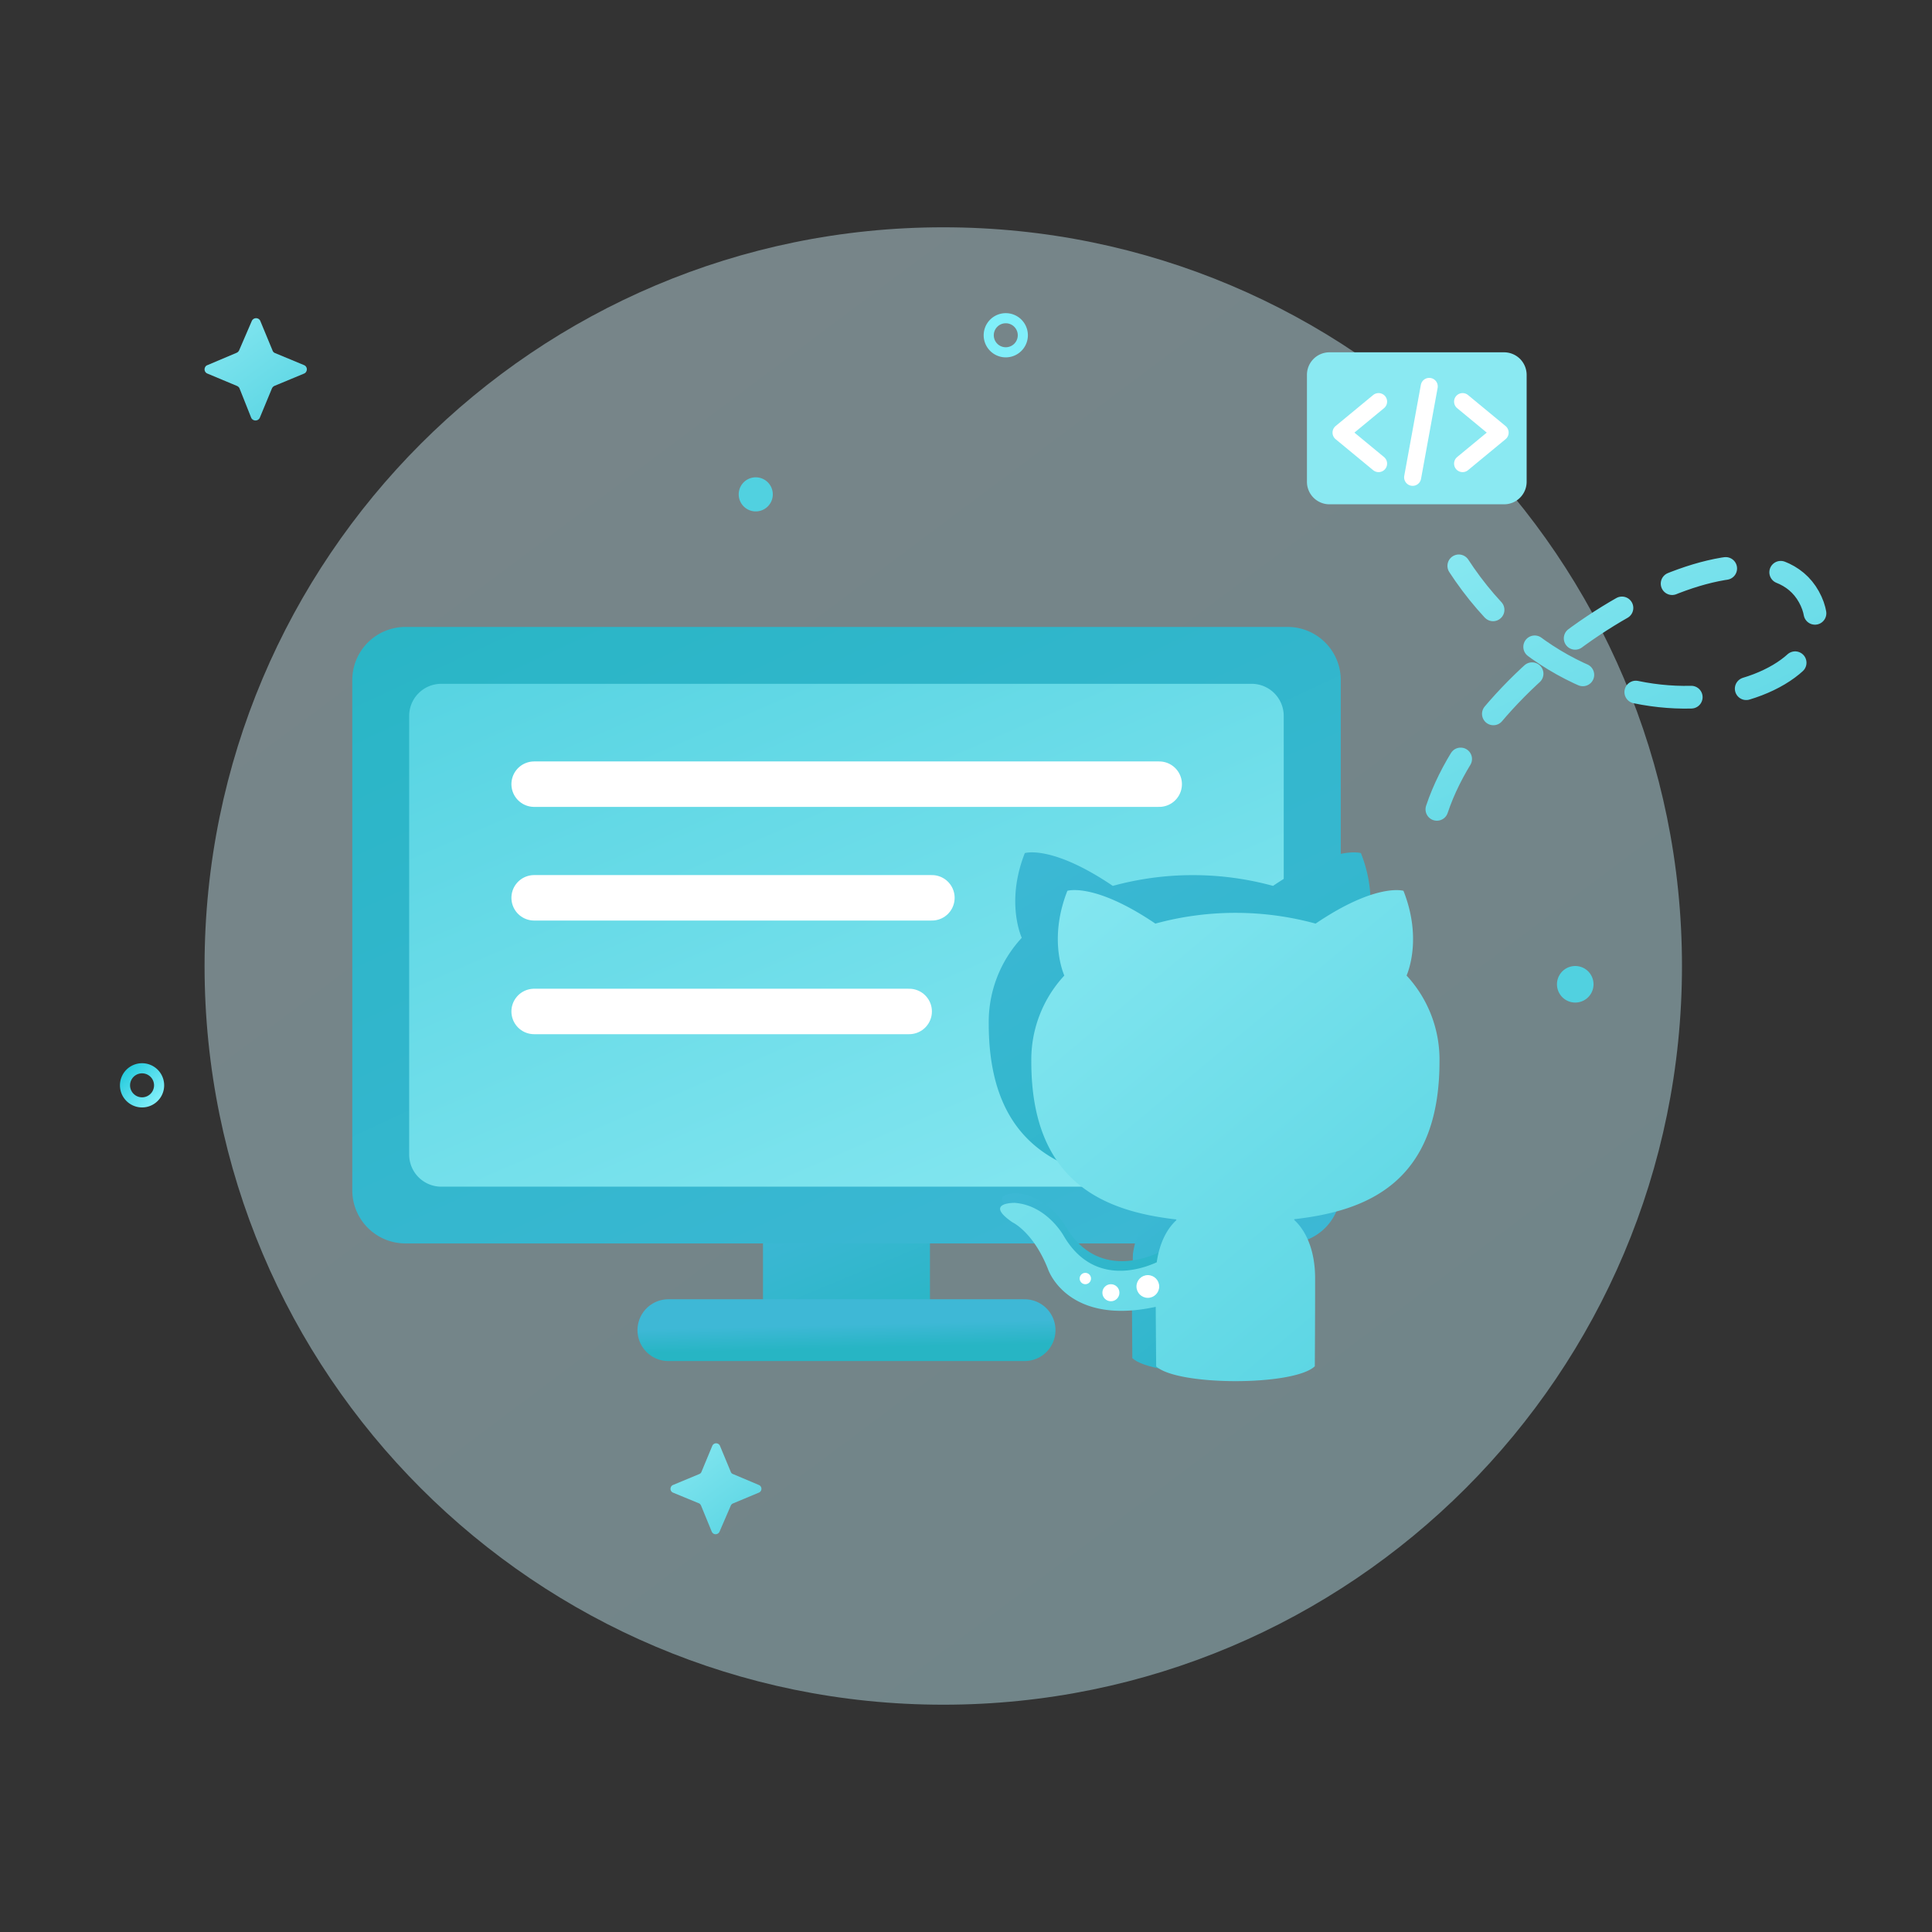<svg xmlns="http://www.w3.org/2000/svg" width="170" height="170" fill="none"><rect width="100%" height="100%" fill="#333333" stroke="none"/><path fill="url(#a)" d="M83 150c35.899 0 65-29.101 65-65s-29.101-65-65-65-65 29.102-65 65c0 35.899 29.102 65 65 65" opacity=".42"/><path fill="url(#b)" d="m20.843 33.956-2.585-1.082a.397.397 0 0 1-.224-.532.36.36 0 0 1 .224-.216l2.558-1.082a.44.44 0 0 0 .225-.216l1.113-2.58a.413.413 0 0 1 .67-.13.4.4 0 0 1 .084.13l1.068 2.58c.03.09.09.166.17.216l2.604 1.082a.395.395 0 0 1 .25.376.4.4 0 0 1-.035.156.37.37 0 0 1-.215.216l-2.604 1.082a.46.46 0 0 0-.215.216l-1.068 2.58a.414.414 0 0 1-.539.215.4.4 0 0 1-.224-.216l-1.032-2.596a.44.44 0 0 0-.225-.199"/><path fill="url(#c)" d="M138.609 88.217a1.608 1.608 0 1 0 0-3.216 1.608 1.608 0 0 0 0 3.216"/><path fill="url(#d)" d="m64.495 129.704 2.276.961a.36.36 0 0 1 .229.337.36.36 0 0 1-.229.337l-2.276.952a.37.37 0 0 0-.193.194l-.991 2.293a.38.38 0 0 1-.487.194.4.4 0 0 1-.194-.194l-.94-2.293a.45.45 0 0 0-.16-.194l-2.31-.952a.36.36 0 0 1-.193-.472.33.33 0 0 1 .194-.202l2.31-.961a.34.34 0 0 0 .193-.194l.949-2.284a.368.368 0 0 1 .68 0l.949 2.284a.31.31 0 0 0 .193.194"/><path fill="url(#e)" d="M66.5 45a1.5 1.5 0 1 0 0-3 1.5 1.5 0 0 0 0 3"/><path stroke="url(#f)" stroke-miterlimit="10" stroke-width=".89" d="M12.5 97a1.5 1.5 0 1 0 0-3 1.5 1.5 0 0 0 0 3Z"/><path fill="url(#g)" d="M67.137 107.942h14.692v8.165H67.137z"/><path fill="url(#h)" d="M35.674 109.411H113.3a4.676 4.676 0 0 0 4.677-4.676V59.843a4.677 4.677 0 0 0-4.677-4.677H35.674a4.676 4.676 0 0 0-4.676 4.677v44.892a4.676 4.676 0 0 0 4.676 4.676"/><path fill="url(#i)" d="M38.829 104.417h71.304a2.825 2.825 0 0 0 2.824-2.824V62.995a2.825 2.825 0 0 0-2.824-2.825H38.829a2.825 2.825 0 0 0-2.825 2.825v38.598a2.825 2.825 0 0 0 2.825 2.824"/><path fill="url(#j)" fill-rule="evenodd" d="M113.595 119.497c-1.824 1.743-12.078 1.743-13.96.009l-.037-5.239.088-3.92c.248-1.758.937-2.976 1.711-3.691.03-.027.001-.079-.04-.084-5.813-.692 16.788-.834 10.359-.01 1.007.872 1.906 2.587 1.906 5.211 0 3.766-.027 7.724-.027 7.724" clip-rule="evenodd"/><path fill="url(#k)" fill-rule="evenodd" d="m101.944 110.227-.088 3.919c-7.83 1.702-9.48-3.318-9.48-3.318-1.282-3.263-3.128-4.12-3.128-4.12-2.554-1.748.19-1.711.19-1.711 2.83.201 4.317 2.899 4.317 2.899 2.512 4.302 6.586 3.062 8.189 2.331" clip-rule="evenodd"/><path fill="url(#l)" fill-rule="evenodd" d="M104.941 104.876s-5.443-.167-5.18-.802c.016-.037.002-.091-.038-.096-6.2-.719-12.722-3.166-12.722-13.891a10.88 10.88 0 0 1 2.904-7.565c-.294-.708-1.258-3.57.27-7.457 0 0 2.363-.755 7.742 2.885a26.73 26.73 0 0 1 14.099 0c5.351-3.621 7.733-2.885 7.733-2.885 1.528 3.878.568 6.74.275 7.457a10.88 10.88 0 0 1 2.894 7.556c0 10.752-6.507 13.163-12.744 13.877-.041.005-.057.057-.033.09.563.796-5.2.831-5.2.831" clip-rule="evenodd"/><path fill="url(#m)" fill-rule="evenodd" d="M115.692 120.221c-1.823 1.743-12.077 1.743-13.959.009 0 0-.024-2.885-.038-5.239-7.83 1.701-9.48-3.319-9.48-3.319-1.282-3.262-3.127-4.12-3.127-4.12-2.554-1.748.19-1.71.19-1.71 2.83.2 4.317 2.899 4.317 2.899 2.512 4.302 6.586 3.062 8.189 2.33.248-1.758.936-2.976 1.711-3.691.03-.027.014-.078-.026-.082-6.2-.719-12.722-3.167-12.722-13.892a10.88 10.88 0 0 1 2.904-7.564c-.294-.709-1.259-3.57.27-7.458 0 0 2.363-.755 7.742 2.885a26.74 26.74 0 0 1 14.099 0c5.351-3.621 7.732-2.885 7.732-2.885 1.529 3.878.569 6.74.275 7.458a10.88 10.88 0 0 1 2.895 7.555c0 10.752-6.508 13.163-12.745 13.878-.04.004-.056.055-.026.082.974.892 1.827 2.585 1.827 5.14 0 3.766-.028 7.724-.028 7.724" clip-rule="evenodd"/><path stroke="url(#n)" stroke-linecap="round" stroke-miterlimit="10" stroke-width="5.44" d="M90.153 117.043h-31.34"/><path stroke="url(#o)" stroke-dasharray="4.91 4.91" stroke-linecap="round" stroke-linejoin="round" stroke-width="2" d="M126.434 71.216c4.676-14.029 28.057-27.122 32.733-18.705 4.677 8.417-18.705 15.9-30.863-2.806"/><path stroke="url(#p)" stroke-miterlimit="10" stroke-width=".89" d="M88.5 31a1.5 1.5 0 1 0 0-3 1.5 1.5 0 0 0 0 3Z"/><path stroke="url(#q)" stroke-linecap="round" stroke-linejoin="round" stroke-width="4" d="M47 69h55"/><path stroke="url(#r)" stroke-linecap="round" stroke-linejoin="round" stroke-width="4" d="M47 79h35"/><path stroke="url(#s)" stroke-linecap="round" stroke-linejoin="round" stroke-width="4" d="M47 89h33"/><path fill="url(#t)" d="M132.349 31h-15.366A1.983 1.983 0 0 0 115 32.983v9.408a1.98 1.98 0 0 0 1.983 1.983h15.366a1.983 1.983 0 0 0 1.983-1.983v-9.408a2 2 0 0 0-.581-1.402 2 2 0 0 0-1.402-.581"/><path stroke="#fff" stroke-linecap="round" stroke-linejoin="round" stroke-width="1.5" d="M121.304 35.338 118 38.066l3.304 2.728m7.392-5.456L132 38.066l-3.304 2.728M125.761 34l-1.46 8"/><circle cx="101" cy="113.2" r="1" fill="#fff"/><circle cx="97.75" cy="113.75" r=".75" fill="#fff"/><circle r=".5" fill="#fff" transform="matrix(1 0 0 -1 95.5 112.5)"/><defs><linearGradient id="a" x1="18" x2="148" y1="4.4" y2="177.95" gradientUnits="userSpaceOnUse"><stop stop-color="#D9F6FF"/><stop offset="1" stop-color="#BFF5FF"/></linearGradient><linearGradient id="b" x1="18" x2="27" y1="26.92" y2="38.935" gradientUnits="userSpaceOnUse"><stop stop-color="#8AE9F2"/><stop offset="1" stop-color="#51D1E0"/></linearGradient><linearGradient id="c" x1="1928.82" x2="1935.9" y1="-7627.2" y2="-7620.16" gradientUnits="userSpaceOnUse"><stop stop-color="#8AE9F2"/><stop offset="1" stop-color="#51D1E0"/></linearGradient><linearGradient id="d" x1="59" x2="67" y1="126.04" y2="136.72" gradientUnits="userSpaceOnUse"><stop stop-color="#8AE9F2"/><stop offset="1" stop-color="#51D1E0"/></linearGradient><linearGradient id="e" x1="1573.81" x2="1580.41" y1="-7070.27" y2="-7063.7" gradientUnits="userSpaceOnUse"><stop stop-color="#8AE9F2"/><stop offset="1" stop-color="#51D1E0"/></linearGradient><linearGradient id="f" x1="13.837" x2="11.163" y1="96.82" y2="94.163" gradientUnits="userSpaceOnUse"><stop stop-color="#80EFFA"/><stop offset="1" stop-color="#28CCDE"/></linearGradient><linearGradient id="g" x1="67.137" x2="73.174" y1="106.963" y2="121.466" gradientUnits="userSpaceOnUse"><stop stop-color="#3EB8D6"/><stop offset="1" stop-color="#27B5C4"/></linearGradient><linearGradient id="h" x1="117.977" x2="74.626" y1="115.92" y2="23.123" gradientUnits="userSpaceOnUse"><stop stop-color="#3EB8D6"/><stop offset="1" stop-color="#27B5C4"/></linearGradient><linearGradient id="i" x1="112.957" x2="79.455" y1="109.727" y2="31.943" gradientUnits="userSpaceOnUse"><stop stop-color="#8AE9F2"/><stop offset="1" stop-color="#51D1E0"/></linearGradient><linearGradient id="j" x1="99.598" x2="114.614" y1="104.22" y2="123.205" gradientUnits="userSpaceOnUse"><stop stop-color="#3EB8D6"/><stop offset="1" stop-color="#27B5C4"/></linearGradient><linearGradient id="k" x1="88.16" x2="96.232" y1="103.857" y2="119.49" gradientUnits="userSpaceOnUse"><stop stop-color="#3EB8D6"/><stop offset="1" stop-color="#27B5C4"/></linearGradient><linearGradient id="l" x1="87" x2="114.945" y1="71.415" y2="116.268" gradientUnits="userSpaceOnUse"><stop stop-color="#3EB8D6"/><stop offset="1" stop-color="#27B5C4"/></linearGradient><linearGradient id="m" x1="88" x2="132.324" y1="73.134" y2="126.083" gradientUnits="userSpaceOnUse"><stop stop-color="#8AE9F2"/><stop offset="1" stop-color="#51D1E0"/></linearGradient><linearGradient id="n" x1="58.813" x2="58.862" y1="116.923" y2="119.006" gradientUnits="userSpaceOnUse"><stop stop-color="#3EB8D6"/><stop offset="1" stop-color="#27B5C4"/></linearGradient><linearGradient id="o" x1="126.434" x2="143.996" y1="47.124" y2="83.467" gradientUnits="userSpaceOnUse"><stop stop-color="#8AE9F2"/><stop offset="1" stop-color="#51D1E0"/></linearGradient><linearGradient id="p" x1="3150.9" x2="3160.26" y1="2390.35" y2="2399.65" gradientUnits="userSpaceOnUse"><stop stop-color="#80EFFA"/><stop offset="1" stop-color="#28CCDE"/></linearGradient><linearGradient id="q" x1="-nan" x2="-nan" y1="-nan" y2="-nan" gradientUnits="userSpaceOnUse"><stop stop-color="#fff"/><stop offset="1" stop-color="#fff" stop-opacity=".8"/></linearGradient><linearGradient id="r" x1="-nan" x2="-nan" y1="-nan" y2="-nan" gradientUnits="userSpaceOnUse"><stop stop-color="#fff"/><stop offset="1" stop-color="#fff" stop-opacity=".8"/></linearGradient><linearGradient id="s" x1="-nan" x2="-nan" y1="-nan" y2="-nan" gradientUnits="userSpaceOnUse"><stop stop-color="#fff"/><stop offset="1" stop-color="#fff" stop-opacity=".8"/></linearGradient><linearGradient id="t" x1="13954.5" x2="14353.7" y1="1414.27" y2="1414.27" gradientUnits="userSpaceOnUse"><stop stop-color="#8AE9F2"/><stop offset="1" stop-color="#51D1E0"/></linearGradient></defs></svg>